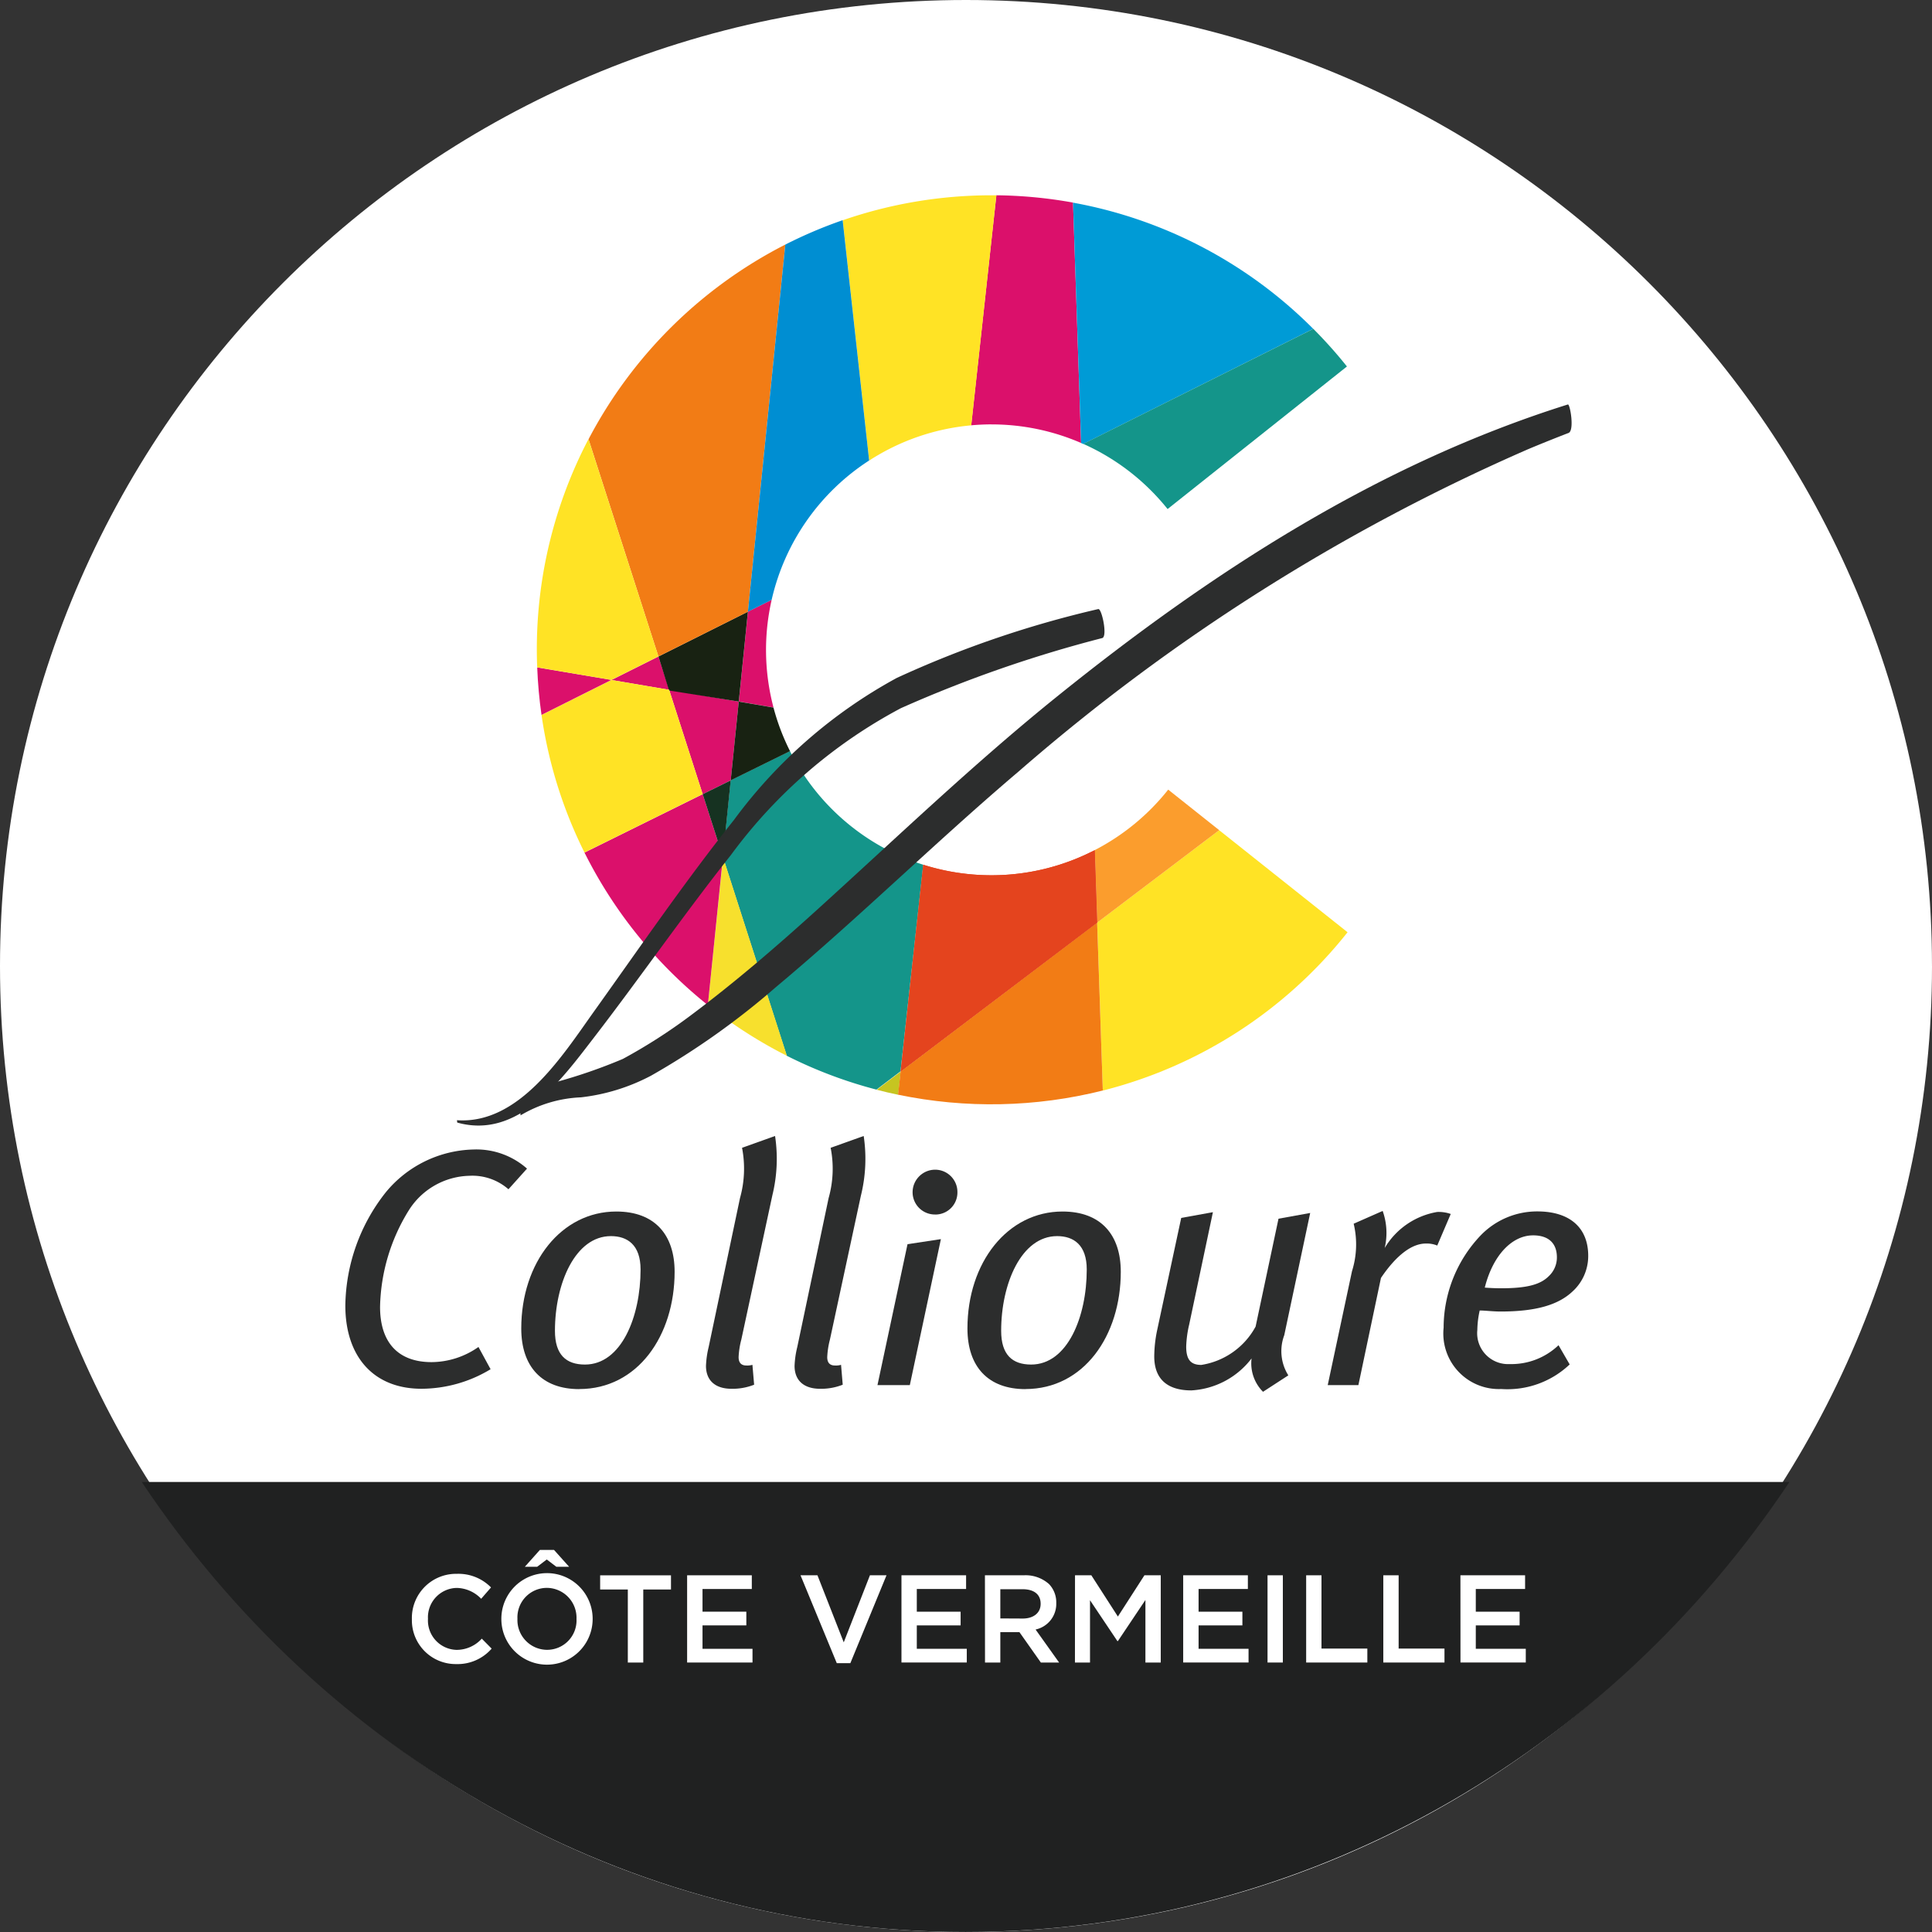 <svg xmlns="http://www.w3.org/2000/svg" id="Calque_1" width="105.822" height="105.822" viewBox="0 0 105.822 105.822"><rect x="0" y="0" width="105.822" height="105.822" fill="#333333" stroke="none"/><defs><style>.cls-10,.cls-12,.cls-14,.cls-15,.cls-3,.cls-4,.cls-6,.cls-7{stroke-width:0}.cls-3{fill:#2c2d2d}.cls-4{fill:#f27c15}.cls-6{fill:#fff}.cls-7{fill:#182212}.cls-10{fill:#db106b}.cls-12{fill:#14958a}.cls-14{fill:#ffe325}.cls-15{fill:#e4441e}</style></defs><g id="logo"><path id="Tracé_32460" d="M105.822 52.911c0 29.222-23.689 52.911-52.911 52.911S0 82.133 0 52.911 23.689 0 52.911 0c29.221 0 52.91 23.689 52.91 52.91" class="cls-6"/><g id="Groupe_15588"><path id="Tracé_32471" d="M27.85 65.14a3 3 0 0 0-2.141-.738 4.03 4.03 0 0 0-3.323 1.9 10.4 10.4 0 0 0-1.569 5.28c0 1.938.978 3.026 2.824 3.026a4.5 4.5 0 0 0 2.566-.83l.664 1.219a7.35 7.35 0 0 1-3.784 1.07c-2.621 0-4.172-1.754-4.172-4.56a10.2 10.2 0 0 1 2.215-6.2 6.41 6.41 0 0 1 4.8-2.345 4.18 4.18 0 0 1 2.936 1.047" class="cls-3"/><path id="Tracé_32472" d="M33.462 67.706c-1.958 0-3.066 2.6-3.066 5.188 0 1.311.61 1.847 1.645 1.847 1.992 0 3.045-2.622 3.045-5.207 0-1.347-.72-1.828-1.624-1.828m-1.736 8.381c-2.031 0-3.175-1.219-3.175-3.322 0-3.618 2.2-6.406 5.206-6.406 2.123 0 3.194 1.293 3.194 3.3 0 3.507-2.03 6.424-5.224 6.424" class="cls-3"/><path id="Tracé_32473" d="m42.305 65.472-1.7 7.9a4.5 4.5 0 0 0-.149.961c0 .313.149.46.426.46a1 1 0 0 0 .331-.037l.093 1.089a3.2 3.2 0 0 1-1.237.223c-.9 0-1.4-.462-1.4-1.255q.021-.525.147-1.034l1.717-8.16a5.96 5.96 0 0 0 .111-2.75l1.809-.647a8.4 8.4 0 0 1-.148 3.249" class="cls-3"/><path id="Tracé_32474" d="m47.158 65.472-1.7 7.9a4.6 4.6 0 0 0-.148.961c0 .313.148.46.425.46q.169.01.332-.037l.092 1.089a3.2 3.2 0 0 1-1.238.223c-.9 0-1.4-.462-1.4-1.255q.021-.525.149-1.034l1.717-8.16a5.9 5.9 0 0 0 .11-2.75l1.81-.647a8.4 8.4 0 0 1-.148 3.249" class="cls-3"/><path id="Tracé_32475" d="M51.223 66.522a1.22 1.22 0 0 1-1.237-1.205v-.012c0-.683.554-1.237 1.237-1.237.675.002 1.22.551 1.218 1.226v.011a1.206 1.206 0 0 1-1.193 1.219h-.025m-1.389 9.344h-1.772l1.646-7.72 1.828-.277z" class="cls-3"/><path id="Tracé_32476" d="M57.902 67.706c-1.957 0-3.065 2.6-3.065 5.188 0 1.311.61 1.847 1.643 1.847 1.993 0 3.045-2.622 3.045-5.207 0-1.347-.719-1.828-1.624-1.828m-1.736 8.381c-2.031 0-3.175-1.219-3.175-3.322 0-3.618 2.2-6.406 5.206-6.406 2.122 0 3.193 1.293 3.193 3.3 0 3.507-2.03 6.424-5.223 6.424" class="cls-3"/><path id="Tracé_32477" d="M70.343 73.133a2.49 2.49 0 0 0 .223 2.2l-1.386.9a2.2 2.2 0 0 1-.627-1.828 4.46 4.46 0 0 1-3.3 1.752c-1.274 0-2.031-.589-2.031-1.863q.007-.7.148-1.385l1.329-6.2 1.736-.314-1.298 6.147a6 6 0 0 0-.165 1.219c0 .72.258 1 .829 1a4.1 4.1 0 0 0 2.973-2.1l1.254-5.909 1.736-.314z" class="cls-3"/><path id="Tracé_32478" d="M78.723 68.223a1.5 1.5 0 0 0-.627-.11c-.758 0-1.607.627-2.456 1.883l-1.236 5.87h-1.68l1.329-6.239a4.87 4.87 0 0 0 .092-2.6l1.588-.7c.232.652.271 1.357.111 2.031a4.15 4.15 0 0 1 2.88-1.975c.251-.01.501.028.738.11z" class="cls-3"/><path id="Tracé_32479" d="M83.965 67.665c-1.108 0-2.178 1.034-2.639 2.861.2.018.59.037.886.037 1.421 0 2.159-.2 2.621-.665a1.4 1.4 0 0 0 .443-1.034c0-.664-.351-1.2-1.311-1.2m2.178 3.064c-.776.739-1.994 1.108-3.951 1.108-.425 0-.848-.056-1.144-.056q-.12.528-.13 1.07a1.693 1.693 0 0 0 1.771 1.865 3.74 3.74 0 0 0 2.677-1.034l.61 1.053a4.95 4.95 0 0 1-3.747 1.347 3.043 3.043 0 0 1-3.157-3.36 7.34 7.34 0 0 1 2.05-5.076 4.3 4.3 0 0 1 3.082-1.292c1.773 0 2.788.886 2.788 2.437a2.62 2.62 0 0 1-.849 1.938" class="cls-3"/></g><g id="Groupe_15587"><path id="Tracé_32461" d="m36.651 37.782 1.838 5.718 1.536-.759.439-4.311" class="cls-10"/><path id="Tracé_32462" d="M54.306 47.941c-1.268 0-2.529-.194-3.738-.577l-1.237 11.327 10.768-8.156-.134-3.972a12.3 12.3 0 0 1-5.66 1.378" class="cls-15"/><path id="Tracé_32463" d="M50.568 47.364a12.38 12.38 0 0 1-7.3-6.226l-3.249 1.6-.427 4.2 3.5 10.888a24.6 24.6 0 0 0 4.915 1.856l1.317-1" class="cls-12"/><path id="Tracé_32464" d="M38.772 55.05a25 25 0 0 0 4.331 2.781l-3.5-10.888" style="fill:#f7e02d;stroke-width:0"/><path id="Tracé_32465" d="M42.367 38.752a12.36 12.36 0 0 1-.1-5.9l-1.3.65-.5 4.924" class="cls-10"/><path id="Tracé_32466" d="m38.489 43.499-6.474 3.2a25 25 0 0 0 6.756 8.354l.826-8.108" class="cls-10"/><path id="Tracé_32467" d="m39.597 46.943.427-4.2-1.535.758" style="stroke-width:0;fill:#163221"/><path id="Tracé_32468" d="m60.095 50.534.309 9.2a24.9 24.9 0 0 0 13.406-8.672l-7.032-5.59" class="cls-14"/><path id="Tracé_32469" d="m33.49 37.246 3.161.537-.586-1.824" class="cls-10"/><path id="Tracé_32470" d="M48.019 59.689q.584.153 1.177.275l.14-1.273" style="stroke-width:0;fill:#c6c521"/><path id="Tracé_32480" d="M54.305 23.246a12.3 12.3 0 0 1 4.911 1.018l-.443-13.168a25 25 0 0 0-4.2-.4l-1.378 12.6q.549-.05 1.11-.052" class="cls-10"/><path id="Tracé_32481" d="m49.331 58.69-.143 1.27c3.708.772 7.543.694 11.216-.229l-.31-9.2" class="cls-4"/><path id="Tracé_32482" d="m53.2 23.297 1.376-12.6h-.269a24.9 24.9 0 0 0-8.149 1.367l1.45 13.162a12.3 12.3 0 0 1 5.592-1.929" class="cls-14"/><path id="Tracé_32483" d="m36.065 35.958.58 1.864 3.82.606.5-4.923z" class="cls-7"/><path id="Tracé_32484" d="m40.966 33.505 2.048-20.109a25 25 0 0 0-10.778 10.662l3.828 11.9" class="cls-4"/><path id="Tracé_32485" d="M42.266 32.855a12.35 12.35 0 0 1 5.34-7.632l-1.451-13.162a25 25 0 0 0-3.141 1.336l-2.048 20.108" style="stroke-width:0;fill:#008ed2"/><path id="Tracé_32486" d="m59.331 24.317 12.6-6.305A24.83 24.83 0 0 0 58.773 11.1l.443 13.167z" style="stroke-width:0;fill:#009bd6"/><path id="Tracé_32487" d="m63.948 27.886 9.828-7.813a25 25 0 0 0-1.841-2.061l-12.6 6.3a12.4 12.4 0 0 1 4.617 3.569" class="cls-12"/><path id="Tracé_32488" d="m59.965 46.562.133 3.972 6.683-5.063-2.794-2.221a12.4 12.4 0 0 1-4.022 3.312" style="stroke-width:0;fill:#fb9d2d"/><path id="Tracé_32489" d="m36.65 37.781-3.161-.536-3.828 1.915a24.7 24.7 0 0 0 2.353 7.534l6.473-3.2" class="cls-14"/><path id="Tracé_32490" d="M29.425 36.557q.05 1.306.235 2.6l3.828-1.916" class="cls-10"/><path id="Tracé_32491" d="m40.464 38.43-.44 4.312 3.248-1.6a12.3 12.3 0 0 1-.906-2.386" class="cls-7"/><path id="Tracé_32492" d="m36.064 35.954-3.831-11.9a24.8 24.8 0 0 0-2.809 12.499l4.063.689" class="cls-14"/><path id="Tracé_32493" d="M54.306 47.941c-1.268 0-2.529-.194-3.738-.577l-1.237 11.327 10.768-8.156-.134-3.972a12.3 12.3 0 0 1-5.66 1.378" class="cls-15"/><path id="Tracé_32494" d="M28.512 61.092a7 7 0 0 1 3.306-.987 10.8 10.8 0 0 0 3.852-1.192 42 42 0 0 0 6.832-4.848c4.546-3.8 8.771-7.973 13.291-11.808a108.6 108.6 0 0 1 27.9-17.65q1.105-.463 2.222-.893c.334-.129.083-1.6-.038-1.559-10.4 3.266-19.534 9.194-27.967 15.986-4.573 3.684-8.789 7.733-13.136 11.672-2.227 2.018-4.513 3.989-6.92 5.788a30 30 0 0 1-3.739 2.4 29 29 0 0 1-3.705 1.28c-.779.359-1.44.93-1.909 1.648z" class="cls-3"/><path id="Tracé_32495" d="M25.045 61.487c3.331.93 5.682-2.312 7.454-4.612 2.555-3.315 4.936-6.761 7.534-10.041a27.6 27.6 0 0 1 9.315-8.046 70 70 0 0 1 11.027-3.84c.3-.091-.029-1.64-.221-1.587a57 57 0 0 0-11.035 3.772 27.2 27.2 0 0 0-8.917 7.777c-2.683 3.372-5.144 6.96-7.649 10.466-1.73 2.419-4.1 6.22-7.525 5.982z" class="cls-3"/></g><path id="Tracé_32496" d="M7.763 81.172c9.938 14.9 26.438 24.649 45.126 24.649s35.189-9.754 45.126-24.649z" style="stroke-width:0;fill:#202121"/><g id="Groupe_15589"><path id="Tracé_32497" d="M22.56 88.688v-.013a2.42 2.42 0 0 1 2.364-2.471h.1a2.5 2.5 0 0 1 1.871.745l-.54.621a1.9 1.9 0 0 0-1.338-.594 1.61 1.61 0 0 0-1.576 1.686v.014a1.61 1.61 0 0 0 1.522 1.691l.054.002a1.86 1.86 0 0 0 1.372-.615l.54.546a2.47 2.47 0 0 1-1.939.847 2.4 2.4 0 0 1-2.43-2.369v-.088" class="cls-6"/><path id="Tracé_32498" d="M27.461 88.686v-.013a2.5 2.5 0 0 1 5-.014v.013a2.5 2.5 0 0 1-5 .014m4.116 0v-.013a1.637 1.637 0 0 0-1.573-1.699l-.051-.001a1.615 1.615 0 0 0-1.611 1.687v.013c-.034.9.668 1.658 1.568 1.692l.057.001a1.61 1.61 0 0 0 1.612-1.604zm-2.007-3.79h.777l.826.922h-.7l-.525-.4-.526.4h-.675z" class="cls-6"/><path id="Tracé_32499" d="M34.388 87.063h-1.516v-.778h3.88v.778h-1.518v4h-.846z" class="cls-6"/><path id="Tracé_32500" d="M37.636 86.284h3.543v.751h-2.7v1.242h2.4v.751h-2.4v1.283h2.738v.751h-3.581z" class="cls-6"/><path id="Tracé_32501" d="M43.847 86.284h.928l1.44 3.672 1.434-3.672h.908l-1.98 4.812h-.744z" class="cls-6"/><path id="Tracé_32502" d="M49.376 86.284h3.54v.751h-2.7v1.242h2.4v.751h-2.4v1.283h2.738v.751h-3.578z" class="cls-6"/><path id="Tracé_32503" d="M53.948 86.284h2.129c.504-.028.999.144 1.378.478.265.277.409.648.4 1.031v.014a1.435 1.435 0 0 1-1.133 1.447l1.289 1.808h-1l-1.174-1.665h-1.046v1.665h-.839zm2.068 2.369c.6 0 .983-.314.983-.8v-.014c0-.512-.368-.792-.99-.792h-1.218v1.6z" class="cls-6"/><path id="Tracé_32504" d="M58.882 86.284h.894l1.454 2.259 1.454-2.259h.894v4.778h-.84v-3.426l-1.508 2.252h-.027l-1.5-2.238v3.413h-.825z" class="cls-6"/><path id="Tracé_32505" d="M64.807 86.284h3.543v.751h-2.7v1.242h2.4v.751h-2.4v1.283h2.737v.751h-3.58z" class="cls-6"/><path id="Rectangle_3072" d="M69.427 86.284h.839v4.778h-.839z" class="cls-6"/><path id="Tracé_32506" d="M71.543 86.284h.839v4.014h2.512v.764h-3.351z" class="cls-6"/><path id="Tracé_32507" d="M75.768 86.284h.84v4.014h2.511v.764h-3.351z" class="cls-6"/><path id="Tracé_32508" d="M79.992 86.284h3.542v.751h-2.7v1.242h2.4v.751h-2.4v1.283h2.738v.751h-3.577z" class="cls-6"/></g></g></svg>